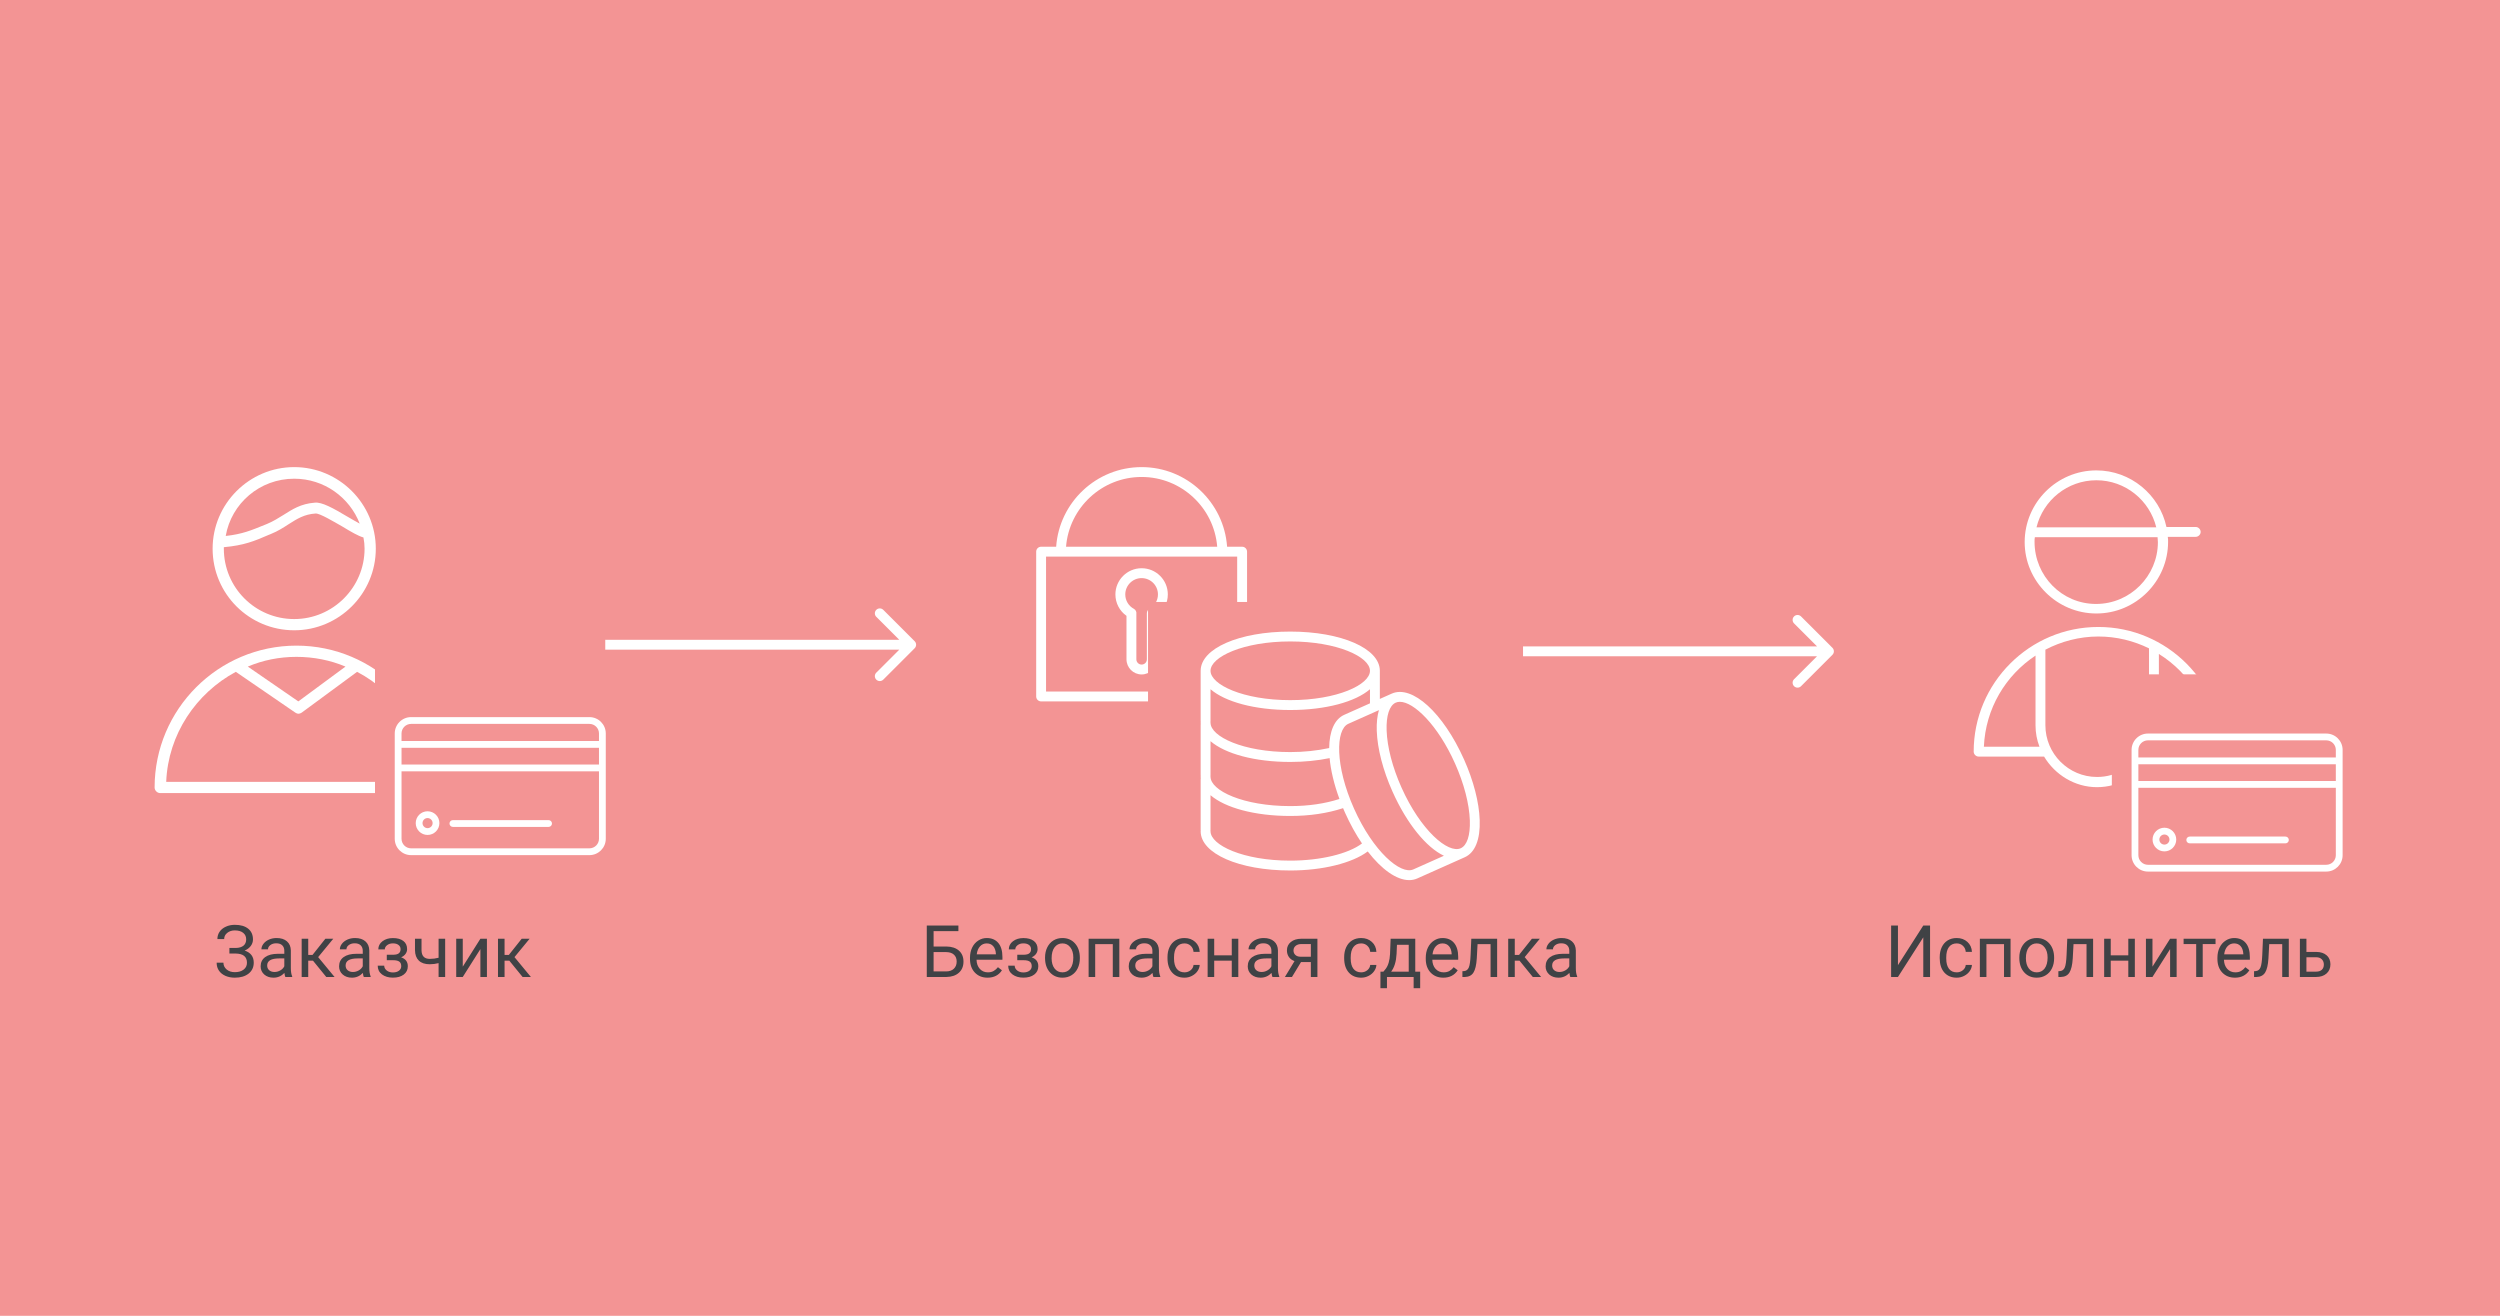 <?xml version="1.0" encoding="UTF-8"?> <svg xmlns="http://www.w3.org/2000/svg" width="760" height="400" viewBox="0 0 760 400" fill="none"> <rect width="760" height="400" fill="#F39494"></rect> <path d="M90.122 196.272C66.342 196.272 47 215.615 47 239.394C47 240.304 47.796 241.101 48.707 241.101H131.423C132.333 241.101 133.129 240.304 133.129 239.394C133.243 215.615 113.901 196.272 90.122 196.272ZM90.122 199.686C95.355 199.686 100.475 200.71 105.026 202.644L90.691 213.225L75.331 202.644C79.882 200.71 84.888 199.686 90.122 199.686ZM50.527 237.687C51.096 223.238 59.629 210.722 71.69 204.237L89.78 216.639C90.122 216.866 90.463 216.98 90.691 216.98C91.032 216.98 91.373 216.866 91.715 216.639L108.554 204.237C120.728 210.608 129.147 223.124 129.716 237.687H50.527Z" fill="white"></path> <path d="M89.439 191.607C103.092 191.607 114.243 180.457 114.243 166.803C114.243 153.15 103.092 142 89.439 142C75.786 142 64.636 153.15 64.636 166.803C64.636 180.57 75.786 191.607 89.439 191.607ZM89.439 145.527C98.541 145.527 106.278 151.216 109.35 159.18C108.326 158.611 107.075 157.929 105.937 157.246C101.158 154.402 97.859 152.581 95.697 152.809C91.373 153.15 88.87 154.857 86.14 156.563C84.66 157.474 83.068 158.498 81.133 159.294L80.565 159.522C76.355 161.228 73.738 162.366 68.618 162.935C70.325 153.036 78.972 145.527 89.439 145.527ZM68.049 166.348C74.193 165.779 77.265 164.528 81.702 162.594L82.271 162.366C84.547 161.456 86.253 160.318 87.846 159.294C90.349 157.701 92.511 156.336 95.924 156.108C97.176 155.995 101.5 158.611 104.116 160.091C106.733 161.683 108.895 162.935 110.488 163.39C110.716 164.528 110.829 165.666 110.829 166.803C110.829 178.523 101.272 188.194 89.439 188.194C77.606 188.194 68.049 178.636 68.049 166.803C68.049 166.69 68.049 166.576 68.049 166.348Z" fill="white"></path> <rect x="114" y="200" width="60" height="60" fill="#F39494"></rect> <path d="M179.185 218H124.972C122.231 218 120 220.231 120 222.972V226.296V233.457V254.988C120 257.73 122.231 259.96 124.972 259.96H179.185C181.926 259.96 184.156 257.73 184.156 254.988V233.457V226.296V222.972C184.156 220.231 181.926 218 179.185 218ZM122.064 222.972C122.065 221.369 123.369 220.065 124.972 220.065H179.184C180.787 220.065 182.091 221.369 182.091 222.972V225.263H122.064V222.972ZM182.091 254.988C182.091 256.59 180.787 257.894 179.185 257.894H124.972C123.369 257.894 122.065 256.59 122.065 254.988V234.489H182.091V254.988V254.988ZM182.091 232.424H122.065V227.327H182.091V232.424Z" fill="white"></path> <path d="M129.978 253.824C131.964 253.824 133.579 252.21 133.579 250.227C133.579 248.241 131.964 246.626 129.978 246.626C127.994 246.626 126.379 248.241 126.379 250.227C126.379 252.21 127.994 253.824 129.978 253.824ZM129.978 248.691C130.825 248.691 131.514 249.38 131.514 250.227C131.514 251.072 130.825 251.759 129.978 251.759C129.132 251.759 128.444 251.072 128.444 250.227C128.444 249.38 129.132 248.691 129.978 248.691Z" fill="white"></path> <path d="M137.678 251.38H166.769C167.34 251.38 167.802 250.919 167.802 250.348C167.802 249.777 167.34 249.315 166.769 249.315H137.678C137.107 249.315 136.646 249.777 136.646 250.348C136.646 250.919 137.107 251.38 137.678 251.38Z" fill="white"></path> <path d="M278.061 197.061C278.646 196.475 278.646 195.525 278.061 194.939L268.515 185.393C267.929 184.808 266.979 184.808 266.393 185.393C265.808 185.979 265.808 186.929 266.393 187.515L274.879 196L266.393 204.485C265.808 205.071 265.808 206.021 266.393 206.607C266.979 207.192 267.929 207.192 268.515 206.607L278.061 197.061ZM184 197.5H277V194.5H184V197.5Z" fill="white"></path> <path d="M557.061 199.061C557.646 198.475 557.646 197.525 557.061 196.939L547.515 187.393C546.929 186.808 545.979 186.808 545.393 187.393C544.808 187.979 544.808 188.929 545.393 189.515L553.879 198L545.393 206.485C544.808 207.071 544.808 208.021 545.393 208.607C545.979 209.192 546.929 209.192 547.515 208.607L557.061 199.061ZM463 199.5H556V196.5H463V199.5Z" fill="white"></path> <path d="M377.605 166.205H373.039C372.085 152.699 360.799 142 347.055 142C333.31 142 322.025 152.699 321.07 166.205H316.5C315.671 166.205 315 166.876 315 167.705V211.726C315 212.554 315.671 213.226 316.5 213.226H377.605C378.433 213.226 379.105 212.554 379.105 211.726V167.705C379.105 166.876 378.433 166.205 377.605 166.205ZM347.054 145C359.144 145 369.083 154.355 370.031 166.205H324.077C325.025 154.355 334.964 145 347.054 145ZM376.105 210.226H317.999V169.205H376.103V210.226H376.105Z" fill="white"></path> <path d="M347.047 172.742C347.04 172.742 347.033 172.742 347.026 172.742C342.635 172.757 339.071 176.341 339.083 180.732C339.089 183.333 340.359 185.74 342.453 187.217V200.433C342.453 202.969 344.515 205.032 347.05 205.032C349.584 205.032 351.647 202.97 351.647 200.433V187.219C353.754 185.73 355.027 183.301 355.017 180.689C355.012 178.561 354.177 176.562 352.668 175.061C351.163 173.565 349.169 172.742 347.047 172.742ZM349.445 185.064C349.065 185.273 348.796 185.635 348.703 186.058L348.682 186.157C348.66 186.261 348.648 186.369 348.648 186.476V200.433C348.648 201.315 347.932 202.032 347.051 202.032C346.17 202.032 345.454 201.315 345.454 200.433V186.651C345.559 186.034 345.269 185.392 344.688 185.079C343.086 184.213 342.088 182.545 342.084 180.725C342.077 177.988 344.299 175.752 347.037 175.743C348.333 175.744 349.613 176.253 350.553 177.189C351.494 178.125 352.015 179.37 352.018 180.699C352.024 182.513 351.037 184.185 349.445 185.064Z" fill="white"></path> <rect x="349" y="183" width="60" height="60" fill="#F39494"></rect> <path d="M449.829 249.297C449.638 243.868 447.947 237.326 445.067 230.877C438.737 216.698 429.282 208.091 423.078 210.865L419.472 212.474V203.92C419.472 197.125 407.763 192 392.236 192C376.709 192 365 197.125 365 203.92V219.236C365 219.317 365.011 219.395 365.024 219.473C365.012 219.551 365 219.629 365 219.71C365 219.848 365.013 219.985 365.022 220.121C365.011 220.193 365 220.266 365 220.341V235.657C365 235.738 365.011 235.816 365.024 235.894C365.012 235.972 365 236.05 365 236.131C365 236.304 365.013 236.475 365.028 236.645C365.011 236.734 365 236.826 365 236.92V252.234C365 252.315 365.011 252.393 365.024 252.471C365.012 252.549 365 252.627 365 252.708C365 259.504 376.709 264.629 392.236 264.629C402.077 264.629 411.049 262.388 415.79 258.841C420.021 264.326 424.573 267.557 428.384 267.557C429.255 267.557 430.088 267.389 430.868 267.04L445.285 260.603C448.423 259.207 450.037 255.19 449.829 249.297ZM392.236 195.001C406.519 195.001 416.472 199.702 416.472 203.921C416.472 208.141 406.518 212.843 392.236 212.843C377.954 212.843 368 208.141 368 203.921C368 199.702 377.953 195.001 392.236 195.001ZM368 219.237V209.531C372.437 213.347 381.405 215.843 392.236 215.843C403.068 215.843 412.036 213.347 416.472 209.531V213.814L408.656 217.302C405.651 218.646 404.129 222.343 404.073 227.407C400.455 228.196 396.406 228.632 392.235 228.632C377.952 228.632 367.999 223.931 367.999 219.712C367.999 219.631 367.988 219.553 367.975 219.475C367.988 219.396 368 219.318 368 219.237ZM368 235.659V225.321C372.437 229.136 381.405 231.632 392.236 231.632C396.416 231.632 400.513 231.231 404.205 230.469C404.545 234.179 405.54 238.414 407.19 242.887C402.758 244.32 397.74 245.053 392.236 245.053C377.953 245.053 368 240.352 368 236.133C368 236.052 367.989 235.974 367.976 235.896C367.988 235.818 368 235.74 368 235.659ZM392.236 261.632C377.953 261.632 368 256.93 368 252.711C368 252.63 367.989 252.552 367.976 252.474C367.988 252.396 368 252.318 368 252.237V241.742C372.437 245.557 381.405 248.053 392.236 248.053C398.128 248.053 403.516 247.249 408.292 245.68C408.481 246.13 408.677 246.581 408.879 247.033C410.442 250.534 412.199 253.679 414.047 256.413C409.911 259.564 401.394 261.632 392.236 261.632ZM429.646 264.304C425.792 266.024 417.442 258.852 411.619 245.81C405.796 232.768 406.03 221.762 409.878 220.042L419.197 215.883C418.681 217.626 418.45 219.737 418.536 222.175C418.727 227.605 420.418 234.147 423.298 240.597C427.717 250.494 433.655 257.659 438.951 260.151L429.646 264.304ZM444.063 257.868C440.212 259.584 431.86 252.416 426.037 239.374C423.311 233.268 421.712 227.122 421.534 222.069C421.375 217.546 422.384 214.461 424.302 213.604C424.681 213.435 425.103 213.352 425.563 213.352C429.774 213.352 437.08 220.34 442.33 232.1C445.056 238.205 446.655 244.35 446.833 249.403C446.99 253.926 445.981 257.011 444.063 257.868Z" fill="white"></path> <path d="M637.9 190.6C617 190.6 600 207.6 600 228.5C600 229.3 600.7 230 601.5 230H621.4C624.7 235.5 630.7 239.3 637.5 239.3C644.3 239.3 650.4 235.6 653.6 230H674.2C675 230 675.7 229.3 675.7 228.5C675.8 207.6 658.8 190.6 637.9 190.6ZM603.1 227C603.6 215.4 609.7 205.3 618.8 199.3V220.5C618.8 222.8 619.2 224.9 620 227H603.1ZM637.5 236.2C628.8 236.2 621.8 229.1 621.8 220.5V197.5C626.6 195 632.1 193.5 637.9 193.5C643.4 193.5 648.6 194.8 653.3 197.1V220.4C653.3 223 652.7 225.4 651.6 227.5C651.5 227.6 651.5 227.7 651.4 227.8C648.7 232.9 643.5 236.2 637.5 236.2ZM655.1 227C655.8 225 656.3 222.8 656.3 220.5V198.8C665.8 204.7 672.3 215.1 672.8 226.9H655.1V227Z" fill="white"></path> <path d="M637.3 186.5C649.3 186.5 659.1 176.7 659.1 164.7C659.1 164.2 659.1 163.7 659 163.2H667.5C668.3 163.2 669 162.5 669 161.7C669 160.9 668.3 160.2 667.5 160.2H658.6C656.5 150.4 647.7 143 637.3 143C625.3 143 615.5 152.8 615.5 164.8C615.5 176.7 625.3 186.5 637.3 186.5ZM637.3 146C646.1 146 653.5 152.1 655.5 160.3H619.1C621.1 152.1 628.5 146 637.3 146ZM618.6 163.3H655.9C655.9 163.8 656 164.3 656 164.8C656 175.1 647.6 183.6 637.2 183.6C626.8 183.6 618.5 175.1 618.5 164.7C618.5 164.2 618.5 163.7 618.6 163.3Z" fill="white"></path> <rect x="642" y="205" width="60" height="60" fill="#F39494"></rect> <path d="M707.185 223H652.972C650.231 223 648 225.231 648 227.972V231.296V238.457V259.988C648 262.73 650.231 264.96 652.972 264.96H707.185C709.926 264.96 712.156 262.73 712.156 259.988V238.457V231.296V227.972C712.156 225.231 709.926 223 707.185 223ZM650.064 227.972C650.065 226.369 651.369 225.065 652.972 225.065H707.184C708.787 225.065 710.091 226.369 710.091 227.972V230.263H650.064V227.972ZM710.091 259.988C710.091 261.59 708.787 262.894 707.185 262.894H652.972C651.369 262.894 650.065 261.59 650.065 259.988V239.489H710.091V259.988V259.988ZM710.091 237.424H650.065V232.327H710.091V237.424Z" fill="white"></path> <path d="M657.978 258.824C659.964 258.824 661.579 257.21 661.579 255.227C661.579 253.241 659.964 251.626 657.978 251.626C655.994 251.626 654.379 253.241 654.379 255.227C654.379 257.21 655.994 258.824 657.978 258.824ZM657.978 253.691C658.825 253.691 659.514 254.38 659.514 255.227C659.514 256.072 658.825 256.759 657.978 256.759C657.132 256.759 656.444 256.072 656.444 255.227C656.444 254.38 657.132 253.691 657.978 253.691Z" fill="white"></path> <path d="M665.678 256.38H694.769C695.34 256.38 695.802 255.919 695.802 255.348C695.802 254.777 695.34 254.315 694.769 254.315H665.678C665.107 254.315 664.646 254.777 664.646 255.348C664.646 255.919 665.107 256.38 665.678 256.38Z" fill="white"></path> <path d="M74.84 285.56C74.84 284.729 74.535 284.07 73.927 283.583C73.325 283.089 72.477 282.842 71.381 282.842C70.464 282.842 69.694 283.096 69.071 283.604C68.455 284.106 68.147 284.729 68.147 285.474H66.085C66.085 284.643 66.311 283.898 66.762 283.239C67.22 282.58 67.857 282.068 68.674 281.703C69.49 281.331 70.393 281.145 71.381 281.145C73.128 281.145 74.485 281.538 75.452 282.326C76.419 283.107 76.902 284.195 76.902 285.592C76.902 286.315 76.68 286.974 76.236 287.568C75.792 288.163 75.173 288.632 74.378 288.976C76.218 289.591 77.139 290.812 77.139 292.639C77.139 294.042 76.616 295.156 75.57 295.979C74.525 296.803 73.128 297.215 71.381 297.215C70.342 297.215 69.397 297.032 68.545 296.667C67.7 296.295 67.041 295.768 66.568 295.088C66.096 294.408 65.859 293.598 65.859 292.66H67.922C67.922 293.484 68.248 294.171 68.899 294.723C69.551 295.267 70.378 295.539 71.381 295.539C72.505 295.539 73.4 295.278 74.066 294.755C74.74 294.232 75.076 293.541 75.076 292.682C75.076 290.848 73.941 289.914 71.671 289.878H69.737V288.181H71.66C72.706 288.159 73.497 287.923 74.034 287.472C74.571 287.021 74.84 286.383 74.84 285.56ZM86.742 297C86.628 296.771 86.534 296.363 86.463 295.775C85.539 296.735 84.436 297.215 83.154 297.215C82.008 297.215 81.067 296.893 80.329 296.248C79.599 295.596 79.233 294.773 79.233 293.777C79.233 292.567 79.692 291.629 80.608 290.963C81.532 290.29 82.829 289.953 84.497 289.953H86.431V289.04C86.431 288.345 86.223 287.794 85.808 287.386C85.392 286.97 84.78 286.763 83.971 286.763C83.262 286.763 82.667 286.942 82.188 287.3C81.708 287.658 81.468 288.091 81.468 288.6H79.47C79.47 288.02 79.674 287.461 80.082 286.924C80.497 286.38 81.056 285.95 81.758 285.635C82.467 285.32 83.244 285.162 84.089 285.162C85.428 285.162 86.477 285.499 87.236 286.172C87.995 286.838 88.389 287.758 88.418 288.933V294.282C88.418 295.349 88.554 296.198 88.826 296.828V297H86.742ZM83.444 295.485C84.067 295.485 84.658 295.324 85.217 295.002C85.775 294.68 86.18 294.261 86.431 293.745V291.36H84.873C82.438 291.36 81.221 292.073 81.221 293.498C81.221 294.121 81.428 294.608 81.844 294.959C82.259 295.31 82.793 295.485 83.444 295.485ZM95.153 292.048H93.703V297H91.705V285.377H93.703V290.297H95.003L98.913 285.377H101.319L96.722 290.963L101.706 297H99.182L95.153 292.048ZM110.59 297C110.475 296.771 110.382 296.363 110.311 295.775C109.387 296.735 108.284 297.215 107.002 297.215C105.856 297.215 104.914 296.893 104.177 296.248C103.446 295.596 103.081 294.773 103.081 293.777C103.081 292.567 103.539 291.629 104.456 290.963C105.38 290.29 106.676 289.953 108.345 289.953H110.278V289.04C110.278 288.345 110.071 287.794 109.655 287.386C109.24 286.97 108.628 286.763 107.818 286.763C107.109 286.763 106.515 286.942 106.035 287.3C105.555 287.658 105.315 288.091 105.315 288.6H103.317C103.317 288.02 103.521 287.461 103.93 286.924C104.345 286.38 104.904 285.95 105.605 285.635C106.314 285.32 107.091 285.162 107.937 285.162C109.276 285.162 110.325 285.499 111.084 286.172C111.843 286.838 112.237 287.758 112.266 288.933V294.282C112.266 295.349 112.402 296.198 112.674 296.828V297H110.59ZM107.292 295.485C107.915 295.485 108.506 295.324 109.064 295.002C109.623 294.68 110.028 294.261 110.278 293.745V291.36H108.721C106.286 291.36 105.068 292.073 105.068 293.498C105.068 294.121 105.276 294.608 105.691 294.959C106.107 295.31 106.64 295.485 107.292 295.485ZM121.772 288.557C121.772 288.012 121.565 287.583 121.149 287.268C120.734 286.945 120.165 286.784 119.441 286.784C118.74 286.784 118.152 286.967 117.68 287.332C117.214 287.697 116.981 288.127 116.981 288.621H115.005C115.005 287.611 115.427 286.784 116.272 286.14C117.118 285.495 118.174 285.173 119.441 285.173C120.802 285.173 121.862 285.466 122.621 286.054C123.38 286.634 123.76 287.465 123.76 288.546C123.76 289.069 123.602 289.549 123.287 289.985C122.972 290.422 122.524 290.77 121.944 291.027C123.298 291.486 123.975 292.388 123.975 293.734C123.975 294.801 123.563 295.646 122.739 296.27C121.916 296.893 120.816 297.204 119.441 297.204C118.102 297.204 116.996 296.878 116.122 296.227C115.256 295.568 114.822 294.68 114.822 293.562H116.799C116.799 294.128 117.049 294.615 117.551 295.023C118.059 295.424 118.689 295.625 119.441 295.625C120.201 295.625 120.813 295.45 121.278 295.099C121.744 294.748 121.977 294.293 121.977 293.734C121.977 293.083 121.78 292.617 121.386 292.338C120.999 292.051 120.394 291.908 119.57 291.908H117.583V290.232H119.742C121.096 290.197 121.772 289.638 121.772 288.557ZM135.329 297H133.331V292.789C132.457 293.018 131.562 293.133 130.646 293.133C129.192 293.133 128.082 292.76 127.315 292.016C126.556 291.271 126.17 290.211 126.155 288.836V285.366H128.143V288.9C128.178 290.633 129.013 291.5 130.646 291.5C131.562 291.5 132.457 291.385 133.331 291.156V285.377H135.329V297ZM146.039 285.377H148.026V297H146.039V288.524L140.679 297H138.691V285.377H140.679V293.863L146.039 285.377ZM154.837 292.048H153.387V297H151.389V285.377H153.387V290.297H154.687L158.597 285.377H161.003L156.405 290.963L161.39 297H158.865L154.837 292.048Z" fill="#404245"></path> <path d="M291.354 283.057H283.813V287.74H287.702C289.335 287.762 290.61 288.181 291.526 288.997C292.443 289.813 292.901 290.924 292.901 292.327C292.901 293.738 292.439 294.862 291.516 295.7C290.592 296.538 289.331 296.971 287.734 297H281.74V281.359H291.354V283.057ZM283.813 289.438V295.313H287.584C288.608 295.313 289.403 295.041 289.969 294.497C290.542 293.953 290.828 293.222 290.828 292.306C290.828 291.425 290.552 290.73 290.001 290.222C289.457 289.713 288.68 289.452 287.67 289.438H283.813ZM300.206 297.215C298.631 297.215 297.349 296.699 296.36 295.668C295.372 294.63 294.878 293.244 294.878 291.511V291.146C294.878 289.993 295.096 288.965 295.533 288.062C295.977 287.153 296.593 286.444 297.381 285.936C298.176 285.42 299.035 285.162 299.959 285.162C301.47 285.162 302.645 285.66 303.482 286.655C304.32 287.651 304.739 289.076 304.739 290.931V291.758H296.865C296.894 292.904 297.227 293.831 297.864 294.54C298.509 295.242 299.325 295.593 300.313 295.593C301.015 295.593 301.61 295.45 302.097 295.163C302.584 294.877 303.01 294.497 303.375 294.024L304.589 294.97C303.615 296.466 302.154 297.215 300.206 297.215ZM299.959 286.795C299.157 286.795 298.484 287.089 297.939 287.676C297.395 288.256 297.059 289.072 296.93 290.125H302.752V289.975C302.695 288.965 302.423 288.184 301.936 287.633C301.449 287.074 300.79 286.795 299.959 286.795ZM313.44 288.557C313.44 288.012 313.233 287.583 312.817 287.268C312.402 286.945 311.833 286.784 311.109 286.784C310.408 286.784 309.82 286.967 309.348 287.332C308.882 287.697 308.649 288.127 308.649 288.621H306.673C306.673 287.611 307.095 286.784 307.94 286.14C308.785 285.495 309.842 285.173 311.109 285.173C312.47 285.173 313.53 285.466 314.289 286.054C315.048 286.634 315.428 287.465 315.428 288.546C315.428 289.069 315.27 289.549 314.955 289.985C314.64 290.422 314.192 290.77 313.612 291.027C314.966 291.486 315.643 292.388 315.643 293.734C315.643 294.801 315.231 295.646 314.407 296.27C313.584 296.893 312.484 297.204 311.109 297.204C309.77 297.204 308.664 296.878 307.79 296.227C306.924 295.568 306.49 294.68 306.49 293.562H308.467C308.467 294.128 308.717 294.615 309.219 295.023C309.727 295.424 310.357 295.625 311.109 295.625C311.868 295.625 312.481 295.45 312.946 295.099C313.412 294.748 313.645 294.293 313.645 293.734C313.645 293.083 313.448 292.617 313.054 292.338C312.667 292.051 312.062 291.908 311.238 291.908H309.251V290.232H311.41C312.764 290.197 313.44 289.638 313.44 288.557ZM317.694 291.081C317.694 289.942 317.916 288.918 318.36 288.009C318.812 287.099 319.435 286.397 320.229 285.903C321.032 285.409 321.945 285.162 322.969 285.162C324.551 285.162 325.83 285.71 326.804 286.806C327.785 287.901 328.275 289.359 328.275 291.178V291.317C328.275 292.449 328.057 293.466 327.62 294.368C327.19 295.263 326.571 295.962 325.762 296.463C324.96 296.964 324.036 297.215 322.99 297.215C321.415 297.215 320.136 296.667 319.155 295.571C318.181 294.476 317.694 293.025 317.694 291.221V291.081ZM319.692 291.317C319.692 292.606 319.99 293.641 320.584 294.422C321.186 295.202 321.988 295.593 322.99 295.593C324 295.593 324.802 295.199 325.396 294.411C325.991 293.616 326.288 292.506 326.288 291.081C326.288 289.806 325.984 288.775 325.375 287.987C324.773 287.192 323.971 286.795 322.969 286.795C321.988 286.795 321.196 287.185 320.595 287.966C319.993 288.746 319.692 289.864 319.692 291.317ZM340.274 297H338.287V287.021H332.938V297H330.939V285.377H340.274V297ZM350.641 297C350.526 296.771 350.433 296.363 350.361 295.775C349.438 296.735 348.335 297.215 347.053 297.215C345.907 297.215 344.965 296.893 344.228 296.248C343.497 295.596 343.132 294.773 343.132 293.777C343.132 292.567 343.59 291.629 344.507 290.963C345.431 290.29 346.727 289.953 348.396 289.953H350.329V289.04C350.329 288.345 350.121 287.794 349.706 287.386C349.291 286.97 348.678 286.763 347.869 286.763C347.16 286.763 346.566 286.942 346.086 287.3C345.606 287.658 345.366 288.091 345.366 288.6H343.368C343.368 288.02 343.572 287.461 343.98 286.924C344.396 286.38 344.954 285.95 345.656 285.635C346.365 285.32 347.142 285.162 347.987 285.162C349.326 285.162 350.376 285.499 351.135 286.172C351.894 286.838 352.288 287.758 352.316 288.933V294.282C352.316 295.349 352.452 296.198 352.725 296.828V297H350.641ZM347.343 295.485C347.966 295.485 348.557 295.324 349.115 295.002C349.674 294.68 350.078 294.261 350.329 293.745V291.36H348.771C346.337 291.36 345.119 292.073 345.119 293.498C345.119 294.121 345.327 294.608 345.742 294.959C346.158 295.31 346.691 295.485 347.343 295.485ZM360.094 295.593C360.803 295.593 361.422 295.378 361.952 294.948C362.482 294.519 362.776 293.981 362.833 293.337H364.713C364.677 294.003 364.448 294.637 364.025 295.238C363.603 295.84 363.037 296.32 362.328 296.678C361.626 297.036 360.882 297.215 360.094 297.215C358.511 297.215 357.251 296.688 356.312 295.636C355.382 294.576 354.916 293.129 354.916 291.296V290.963C354.916 289.831 355.124 288.825 355.539 287.944C355.954 287.063 356.549 286.38 357.322 285.893C358.103 285.406 359.023 285.162 360.083 285.162C361.386 285.162 362.468 285.552 363.327 286.333C364.194 287.114 364.656 288.127 364.713 289.373H362.833C362.776 288.621 362.489 288.005 361.974 287.525C361.465 287.038 360.835 286.795 360.083 286.795C359.073 286.795 358.289 287.16 357.73 287.891C357.179 288.614 356.903 289.663 356.903 291.038V291.414C356.903 292.753 357.179 293.785 357.73 294.508C358.282 295.231 359.07 295.593 360.094 295.593ZM376.443 297H374.456V292.037H369.117V297H367.119V285.377H369.117V290.415H374.456V285.377H376.443V297ZM386.82 297C386.706 296.771 386.613 296.363 386.541 295.775C385.617 296.735 384.514 297.215 383.232 297.215C382.087 297.215 381.145 296.893 380.407 296.248C379.677 295.596 379.312 294.773 379.312 293.777C379.312 292.567 379.77 291.629 380.687 290.963C381.61 290.29 382.907 289.953 384.575 289.953H386.509V289.04C386.509 288.345 386.301 287.794 385.886 287.386C385.47 286.97 384.858 286.763 384.049 286.763C383.34 286.763 382.745 286.942 382.266 287.3C381.786 287.658 381.546 288.091 381.546 288.6H379.548C379.548 288.02 379.752 287.461 380.16 286.924C380.576 286.38 381.134 285.95 381.836 285.635C382.545 285.32 383.322 285.162 384.167 285.162C385.506 285.162 386.555 285.499 387.314 286.172C388.074 286.838 388.467 287.758 388.496 288.933V294.282C388.496 295.349 388.632 296.198 388.904 296.828V297H386.82ZM383.522 295.485C384.146 295.485 384.736 295.324 385.295 295.002C385.854 294.68 386.258 294.261 386.509 293.745V291.36H384.951C382.516 291.36 381.299 292.073 381.299 293.498C381.299 294.121 381.507 294.608 381.922 294.959C382.337 295.31 382.871 295.485 383.522 295.485ZM400.495 285.377V297H398.497V292.478H395.5L392.761 297H390.612L393.534 292.177C392.789 291.905 392.216 291.486 391.815 290.92C391.422 290.347 391.225 289.681 391.225 288.922C391.225 287.862 391.622 287.01 392.417 286.365C393.212 285.714 394.275 285.384 395.607 285.377H400.495ZM393.223 288.943C393.223 289.509 393.416 289.967 393.803 290.318C394.189 290.662 394.701 290.838 395.339 290.845H398.497V286.988H395.64C394.902 286.988 394.315 287.171 393.878 287.536C393.441 287.894 393.223 288.363 393.223 288.943ZM413.805 295.593C414.514 295.593 415.133 295.378 415.663 294.948C416.193 294.519 416.487 293.981 416.544 293.337H418.424C418.388 294.003 418.159 294.637 417.736 295.238C417.314 295.84 416.748 296.32 416.039 296.678C415.337 297.036 414.592 297.215 413.805 297.215C412.222 297.215 410.962 296.688 410.023 295.636C409.092 294.576 408.627 293.129 408.627 291.296V290.963C408.627 289.831 408.835 288.825 409.25 287.944C409.665 287.063 410.26 286.38 411.033 285.893C411.814 285.406 412.734 285.162 413.794 285.162C415.097 285.162 416.179 285.552 417.038 286.333C417.905 287.114 418.367 288.127 418.424 289.373H416.544C416.487 288.621 416.2 288.005 415.685 287.525C415.176 287.038 414.546 286.795 413.794 286.795C412.784 286.795 412 287.16 411.441 287.891C410.89 288.614 410.614 289.663 410.614 291.038V291.414C410.614 292.753 410.89 293.785 411.441 294.508C411.993 295.231 412.781 295.593 413.805 295.593ZM420.562 295.378L421.249 294.529C422.022 293.527 422.463 292.023 422.57 290.018L422.753 285.377H430.24V295.378H431.733V300.416H429.746V297H421.636V300.416H419.648L419.659 295.378H420.562ZM422.914 295.378H428.253V287.214H424.676L424.558 289.985C424.436 292.299 423.888 294.096 422.914 295.378ZM438.759 297.215C437.183 297.215 435.901 296.699 434.913 295.668C433.925 294.63 433.431 293.244 433.431 291.511V291.146C433.431 289.993 433.649 288.965 434.086 288.062C434.53 287.153 435.146 286.444 435.934 285.936C436.729 285.42 437.588 285.162 438.512 285.162C440.023 285.162 441.197 285.66 442.035 286.655C442.873 287.651 443.292 289.076 443.292 290.931V291.758H435.418C435.447 292.904 435.78 293.831 436.417 294.54C437.062 295.242 437.878 295.593 438.866 295.593C439.568 295.593 440.162 295.45 440.649 295.163C441.136 294.877 441.562 294.497 441.928 294.024L443.142 294.97C442.168 296.466 440.707 297.215 438.759 297.215ZM438.512 286.795C437.71 286.795 437.036 287.089 436.492 287.676C435.948 288.256 435.611 289.072 435.482 290.125H441.305V289.975C441.247 288.965 440.975 288.184 440.488 287.633C440.001 287.074 439.342 286.795 438.512 286.795ZM455.13 285.377V297H453.132V287.021H449.179L448.942 291.371C448.813 293.369 448.477 294.798 447.933 295.657C447.396 296.517 446.54 296.964 445.365 297H444.57V295.249L445.14 295.206C445.784 295.134 446.246 294.762 446.525 294.089C446.805 293.416 446.984 292.17 447.062 290.351L447.277 285.377H455.13ZM461.94 292.048H460.49V297H458.492V285.377H460.49V290.297H461.79L465.7 285.377H468.106L463.509 290.963L468.493 297H465.969L461.94 292.048ZM477.377 297C477.262 296.771 477.169 296.363 477.098 295.775C476.174 296.735 475.071 297.215 473.789 297.215C472.643 297.215 471.701 296.893 470.964 296.248C470.233 295.596 469.868 294.773 469.868 293.777C469.868 292.567 470.326 291.629 471.243 290.963C472.167 290.29 473.463 289.953 475.132 289.953H477.065V289.04C477.065 288.345 476.858 287.794 476.442 287.386C476.027 286.97 475.415 286.763 474.605 286.763C473.896 286.763 473.302 286.942 472.822 287.3C472.342 287.658 472.103 288.091 472.103 288.6H470.104C470.104 288.02 470.309 287.461 470.717 286.924C471.132 286.38 471.691 285.95 472.393 285.635C473.102 285.32 473.879 285.162 474.724 285.162C476.063 285.162 477.112 285.499 477.871 286.172C478.63 286.838 479.024 287.758 479.053 288.933V294.282C479.053 295.349 479.189 296.198 479.461 296.828V297H477.377ZM474.079 295.485C474.702 295.485 475.293 295.324 475.852 295.002C476.41 294.68 476.815 294.261 477.065 293.745V291.36H475.508C473.073 291.36 471.855 292.073 471.855 293.498C471.855 294.121 472.063 294.608 472.479 294.959C472.894 295.31 473.427 295.485 474.079 295.485Z" fill="#404245"></path> <path d="M584.677 281.359H586.739V297H584.677V284.947L576.975 297H574.901V281.359H576.975V293.412L584.677 281.359ZM594.85 295.593C595.559 295.593 596.178 295.378 596.708 294.948C597.238 294.519 597.532 293.981 597.589 293.337H599.469C599.433 294.003 599.204 294.637 598.781 295.238C598.359 295.84 597.793 296.32 597.084 296.678C596.382 297.036 595.637 297.215 594.85 297.215C593.267 297.215 592.007 296.688 591.068 295.636C590.137 294.576 589.672 293.129 589.672 291.296V290.963C589.672 289.831 589.88 288.825 590.295 287.944C590.71 287.063 591.305 286.38 592.078 285.893C592.859 285.406 593.779 285.162 594.839 285.162C596.142 285.162 597.224 285.552 598.083 286.333C598.95 287.114 599.411 288.127 599.469 289.373H597.589C597.532 288.621 597.245 288.005 596.729 287.525C596.221 287.038 595.591 286.795 594.839 286.795C593.829 286.795 593.045 287.16 592.486 287.891C591.935 288.614 591.659 289.663 591.659 291.038V291.414C591.659 292.753 591.935 293.785 592.486 294.508C593.038 295.231 593.826 295.593 594.85 295.593ZM611.21 297H609.223V287.021H603.873V297H601.875V285.377H611.21V297ZM613.874 291.081C613.874 289.942 614.096 288.918 614.54 288.009C614.991 287.099 615.614 286.397 616.409 285.903C617.211 285.409 618.124 285.162 619.148 285.162C620.731 285.162 622.009 285.71 622.983 286.806C623.965 287.901 624.455 289.359 624.455 291.178V291.317C624.455 292.449 624.237 293.466 623.8 294.368C623.37 295.263 622.751 295.962 621.941 296.463C621.139 296.964 620.215 297.215 619.17 297.215C617.594 297.215 616.316 296.667 615.335 295.571C614.361 294.476 613.874 293.025 613.874 291.221V291.081ZM615.872 291.317C615.872 292.606 616.169 293.641 616.764 294.422C617.365 295.202 618.167 295.593 619.17 295.593C620.18 295.593 620.982 295.199 621.576 294.411C622.171 293.616 622.468 292.506 622.468 291.081C622.468 289.806 622.163 288.775 621.555 287.987C620.953 287.192 620.151 286.795 619.148 286.795C618.167 286.795 617.376 287.185 616.774 287.966C616.173 288.746 615.872 289.864 615.872 291.317ZM636.304 285.377V297H634.306V287.021H630.353L630.116 291.371C629.987 293.369 629.651 294.798 629.106 295.657C628.569 296.517 627.714 296.964 626.539 297H625.744V295.249L626.313 295.206C626.958 295.134 627.42 294.762 627.699 294.089C627.979 293.416 628.158 292.17 628.236 290.351L628.451 285.377H636.304ZM648.99 297H647.003V292.037H641.664V297H639.666V285.377H641.664V290.415H647.003V285.377H648.99V297ZM659.711 285.377H661.698V297H659.711V288.524L654.351 297H652.363V285.377H654.351V293.863L659.711 285.377ZM673.525 286.988H669.626V297H667.639V286.988H663.814V285.377H673.525V286.988ZM679.423 297.215C677.847 297.215 676.565 296.699 675.577 295.668C674.589 294.63 674.095 293.244 674.095 291.511V291.146C674.095 289.993 674.313 288.965 674.75 288.062C675.194 287.153 675.81 286.444 676.598 285.936C677.393 285.42 678.252 285.162 679.176 285.162C680.687 285.162 681.861 285.66 682.699 286.655C683.537 287.651 683.956 289.076 683.956 290.931V291.758H676.082C676.111 292.904 676.444 293.831 677.081 294.54C677.726 295.242 678.542 295.593 679.53 295.593C680.232 295.593 680.826 295.45 681.313 295.163C681.8 294.877 682.227 294.497 682.592 294.024L683.806 294.97C682.832 296.466 681.371 297.215 679.423 297.215ZM679.176 286.795C678.374 286.795 677.701 287.089 677.156 287.676C676.612 288.256 676.275 289.072 676.146 290.125H681.969V289.975C681.911 288.965 681.639 288.184 681.152 287.633C680.665 287.074 680.007 286.795 679.176 286.795ZM695.794 285.377V297H693.796V287.021H689.843L689.606 291.371C689.478 293.369 689.141 294.798 688.597 295.657C688.06 296.517 687.204 296.964 686.029 297H685.234V295.249L685.804 295.206C686.448 295.134 686.91 294.762 687.189 294.089C687.469 293.416 687.648 292.17 687.727 290.351L687.941 285.377H695.794ZM701.154 289.384H704.173C705.491 289.398 706.533 289.742 707.299 290.415C708.065 291.088 708.448 292.001 708.448 293.154C708.448 294.314 708.054 295.245 707.267 295.947C706.479 296.649 705.419 297 704.087 297H699.167V285.377H701.154V289.384ZM701.154 291.006V295.378H704.108C704.853 295.378 705.43 295.188 705.838 294.809C706.246 294.422 706.45 293.896 706.45 293.229C706.45 292.585 706.25 292.059 705.849 291.65C705.455 291.235 704.9 291.02 704.184 291.006H701.154Z" fill="#404245"></path> </svg> 